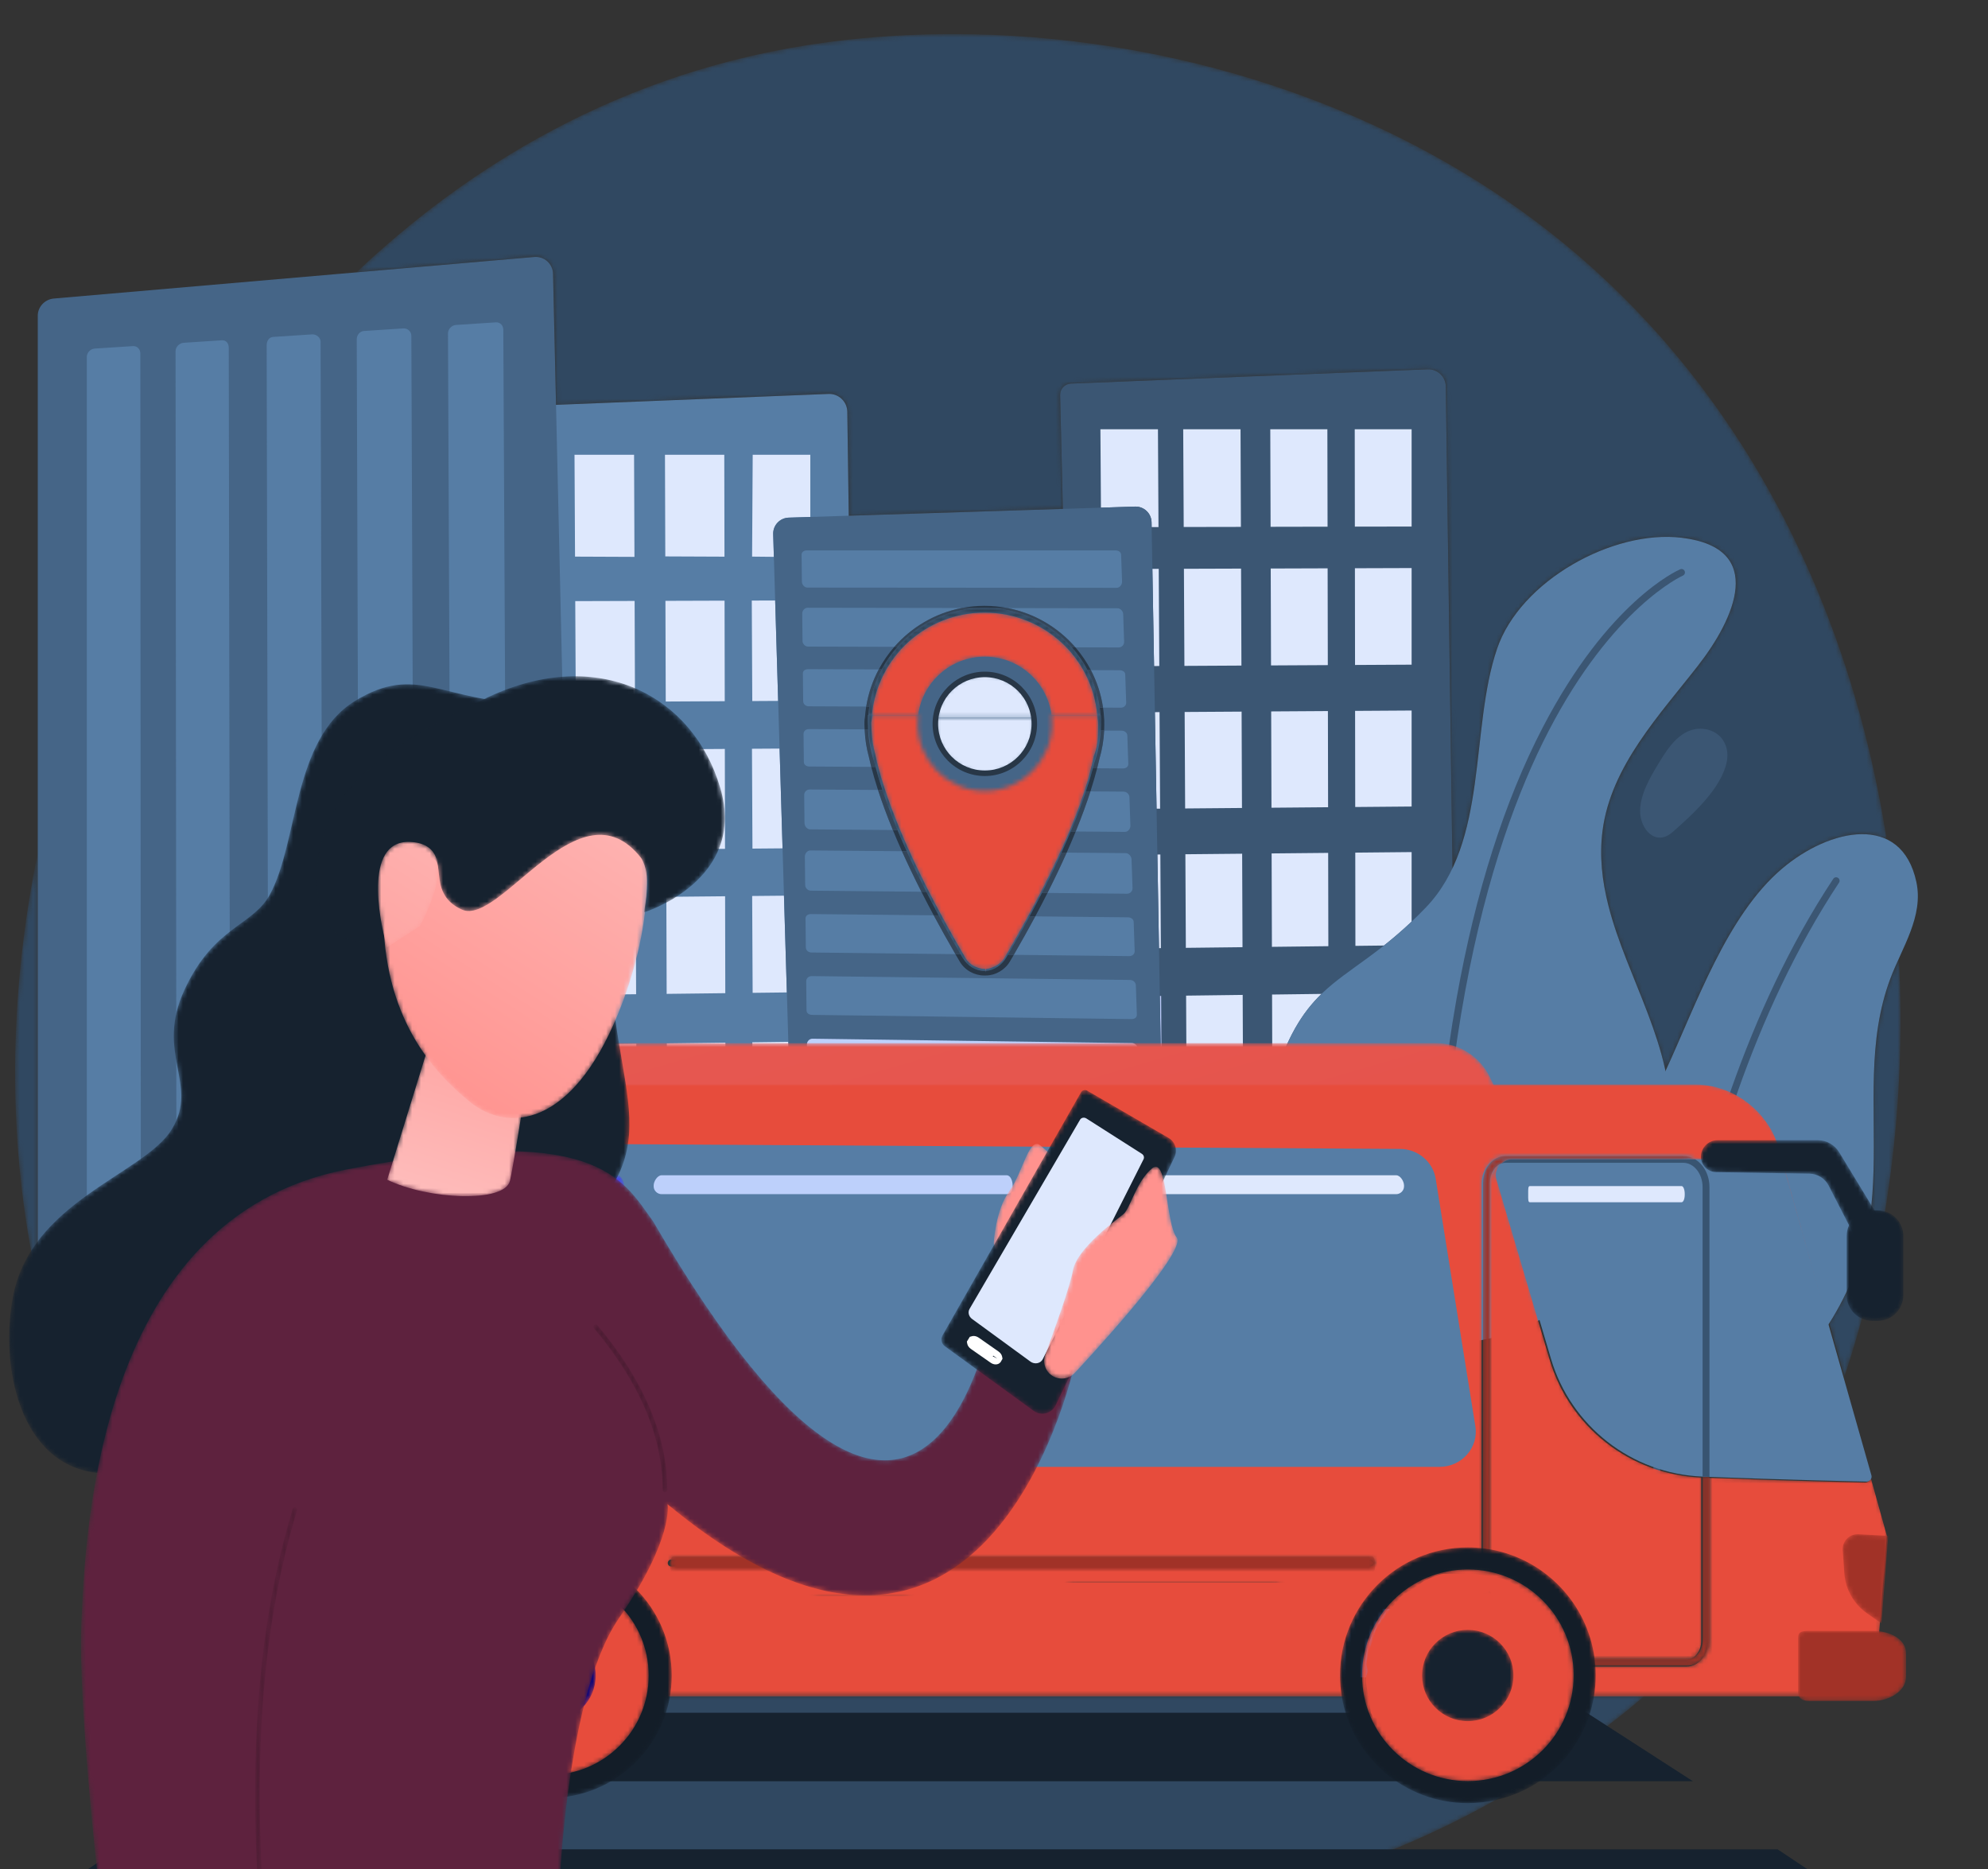 <svg width="451" height="424" viewBox="0 0 451 424" fill="none" xmlns="http://www.w3.org/2000/svg">
<rect x="0" y="0" width="451" height="424" fill="#333333" stroke="none"/>
<g clip-path="url(#clip0_604_34258)">
<mask id="mask0_604_34258" style="mask-type:alpha" maskUnits="userSpaceOnUse" x="3" y="7" width="429" height="430">
<path d="M223.654 436.871C197.716 436.871 177.9 433.25 169.998 431.645C145.178 426.612 100.298 417.506 62.703 384.605H305.305C307.483 397.784 318.946 407.838 332.76 407.838C336.903 407.838 340.833 406.934 344.367 405.313C302.364 430.611 257.727 436.871 223.654 436.871ZM350.451 401.501C355.528 397.319 359.097 391.374 360.214 384.605H373.127C367.525 389.512 362.324 393.239 357.912 396.401C355.438 398.173 352.95 399.872 350.451 401.501ZM44.583 366.012C5.153 318.536 -3.717 253.377 8.568 193.441V290.421C8.568 292.583 10.449 294.174 12.614 294.174H39.829C41.053 316.604 42.849 346.821 44.583 366.012M418.389 312.348L414.99 300.142C417.467 296.268 419.788 291.605 421.837 286.003C426.399 273.521 424.705 257.792 425.121 243.703C425.342 236.253 426.215 228.993 428.842 221.973C429.408 220.457 430.087 218.934 430.785 217.401C432.51 250.602 428.066 283.481 418.389 312.348M377.838 242.932C375.105 230.094 368.07 217.986 364.871 205.372C363.468 199.843 362.802 194.216 363.561 188.389C365.472 173.704 376.598 162.074 385.312 150.858C393.32 140.55 401.005 124.332 381.497 121.976C380.387 121.843 379.246 121.778 378.087 121.778C363.025 121.778 344.515 132.798 339.627 147.153C334.514 162.171 336.538 182.067 329.514 196.941L327.994 87.66C327.98 86.596 327.535 85.583 326.762 84.85C326.026 84.154 325.053 83.77 324.044 83.77C323.991 83.77 323.938 83.77 323.886 83.773L242.949 87.013C241.559 87.068 240.471 88.226 240.504 89.614L241.118 115.431L192.546 116.98L192.218 93.393C192.203 92.286 191.74 91.234 190.936 90.474C190.172 89.75 189.162 89.35 188.114 89.35C188.058 89.35 188.004 89.35 187.95 89.353L126.141 91.827L125.463 62.1C125.438 61.018 124.966 59.995 124.16 59.273C123.438 58.626 122.504 58.273 121.543 58.273C121.43 58.273 121.318 58.279 121.205 58.288L80.875 61.776C104.928 38.989 140.184 15.777 188.046 9.53C197.207 8.333 206.628 7.729 216.166 7.729C264.795 7.729 316.764 23.416 356.186 56.4C397.319 90.815 420.141 139.812 427.996 190.358C426.327 189.57 424.457 189.209 422.479 189.209C416.585 189.209 409.72 192.41 404.267 197.042C391.746 207.676 384.842 227.784 377.838 242.932" fill="white"/>
</mask>
<g mask="url(#mask0_604_34258)">
<path d="M223.654 436.871C197.717 436.871 177.901 433.25 169.998 431.645C145.178 426.612 100.298 417.507 62.703 384.605H305.304C307.484 397.784 318.947 407.838 332.759 407.838C336.903 407.838 340.835 406.934 344.367 405.313C302.365 430.611 257.726 436.871 223.654 436.871ZM350.45 401.501C355.529 397.319 359.098 391.374 360.214 384.605H373.128C367.527 389.512 362.323 393.239 357.911 396.401C355.44 398.173 352.95 399.872 350.45 401.501M44.584 366.012C5.153 318.536 -3.717 253.377 8.568 193.441V290.421C8.568 292.583 10.449 294.174 12.615 294.174H39.829C41.053 316.604 42.849 346.821 44.584 366.012ZM418.388 312.348L414.991 300.142C417.466 296.268 419.787 291.605 421.837 286.003C426.399 273.521 424.705 257.792 425.12 243.703C425.342 236.253 426.215 228.993 428.843 221.973C429.409 220.457 430.088 218.934 430.786 217.401C432.511 250.602 428.065 283.481 418.388 312.348M377.838 242.932C375.105 230.094 368.071 217.986 364.871 205.372C363.469 199.842 362.802 194.215 363.561 188.388C365.47 173.705 376.599 162.073 385.314 150.858C393.322 140.549 401.007 124.331 381.496 121.976C380.386 121.844 379.246 121.776 378.087 121.776C363.027 121.776 344.514 132.798 339.627 147.153C334.514 162.171 336.537 182.067 329.516 196.941L327.994 87.66C327.982 86.595 327.536 85.582 326.761 84.851C326.027 84.154 325.052 83.767 324.044 83.767C323.992 83.767 323.939 83.77 323.887 83.77L242.949 87.012C241.559 87.068 240.471 88.225 240.505 89.613L241.12 115.431L192.546 116.981L192.219 93.392C192.203 92.287 191.74 91.234 190.936 90.475C190.173 89.751 189.162 89.349 188.114 89.349C188.058 89.349 188.004 89.349 187.95 89.352L126.141 91.826L125.463 62.1C125.438 61.019 124.966 59.997 124.16 59.272C123.439 58.628 122.504 58.275 121.543 58.275C121.43 58.275 121.318 58.278 121.205 58.287L80.875 61.777C104.928 38.989 140.184 15.777 188.046 9.53C197.207 8.333 206.628 7.728 216.166 7.728C264.794 7.728 316.764 23.415 356.187 56.402C397.318 90.816 420.14 139.812 427.995 190.356C426.329 189.57 424.456 189.208 422.48 189.208C416.587 189.208 409.719 192.41 404.266 197.043C391.748 207.676 384.844 227.784 377.838 242.932Z" fill="#304861"/>
</g>
<path d="M192.219 93.392C192.204 92.287 191.739 91.235 190.935 90.473C190.131 89.714 189.055 89.309 187.95 89.355L103.869 92.72C102.426 92.779 101.296 93.98 101.33 95.424L105.599 274.923L190.614 273.887C191.706 273.873 192.743 273.428 193.506 272.649C194.266 271.869 194.685 270.82 194.67 269.73L192.219 93.392" fill="#567DA5"/>
<path d="M143.933 126.314L130.453 126.257L130.335 103.148H143.846L143.933 126.314" fill="#DEE8FD"/>
<path d="M164.356 126.267L150.929 126.21L150.856 103.147H164.312L164.356 126.267" fill="#DEE8FD"/>
<path d="M175.562 126.307L170.621 126.255L170.759 103.148H183.83V117.259L178.92 117.416C176.918 117.478 175.347 119.149 175.408 121.146L175.562 126.307" fill="#DEE8FD"/>
<path d="M130.619 159.234L130.502 136.352L143.97 136.311L144.056 159.162L130.619 159.234" fill="#DEE8FD"/>
<path d="M151.031 159.125L150.96 136.288L164.374 136.245L164.417 159.052L151.031 159.125" fill="#DEE8FD"/>
<path d="M170.662 159.019L170.55 136.226L175.856 136.207L176.536 158.985L170.662 159.019" fill="#DEE8FD"/>
<path d="M130.79 192.828L130.675 170.094L144.099 170.007L144.183 192.714L130.79 192.828" fill="#DEE8FD"/>
<path d="M151.137 192.654L151.066 169.963L164.436 169.879L164.478 192.54L151.137 192.654Z" fill="#DEE8FD"/>
<path d="M170.704 192.486L170.592 169.837L176.858 169.798L177.534 192.428L170.704 192.486" fill="#DEE8FD"/>
<path d="M130.958 225.673L130.846 203.62L144.227 203.492L144.311 225.517L130.958 225.673Z" fill="#DEE8FD"/>
<path d="M151.239 225.437L151.17 203.426L164.498 203.297L164.541 225.28L151.239 225.437" fill="#DEE8FD"/>
<path d="M170.746 225.203L170.636 203.235L177.854 203.166L178.51 225.112L170.746 225.203" fill="#DEE8FD"/>
<path d="M144.386 245.796H131.059L131.014 236.935L144.353 236.764L144.386 245.796" fill="#DEE8FD"/>
<path d="M164.58 245.796H151.304L151.276 236.675L164.563 236.504L164.58 245.796" fill="#DEE8FD"/>
<path d="M179.127 245.795H170.725L170.677 236.421L178.844 236.317L179.127 245.795Z" fill="#DEE8FD"/>
<path d="M125.463 62.099C125.438 61.016 124.966 59.994 124.161 59.272C123.353 58.55 122.284 58.194 121.205 58.288L12.213 67.716C10.186 67.892 8.568 69.584 8.568 71.615V290.421C8.568 292.583 10.449 294.173 12.615 294.173H126.747C127.802 294.173 128.813 293.829 129.55 293.076C130.289 292.323 130.691 291.344 130.666 290.29L125.463 62.099Z" fill="#456587"/>
<path d="M30.271 282.278H21.589C20.668 282.278 19.697 281.534 19.697 280.535V80.949C19.697 79.97 20.548 79.131 21.459 79.07L30.162 78.507C30.198 78.504 30.233 78.504 30.267 78.504C31.137 78.504 31.834 79.215 31.835 80.159L31.959 280.497C31.96 281.498 31.198 282.278 30.271 282.278" fill="#567DA5"/>
<path d="M40.013 257.489L39.828 79.656C39.827 78.671 40.718 77.816 41.641 77.755L50.343 77.185C50.379 77.183 50.414 77.183 50.449 77.183C51.319 77.183 51.894 77.906 51.895 78.856L52.175 246.711C46.745 248.429 42.312 252.417 40.013 257.489Z" fill="#567DA5"/>
<path d="M73.191 245.795H60.854L60.499 78.314C60.497 77.323 61.036 76.487 61.972 76.423L70.788 75.846C70.825 75.844 70.863 75.844 70.9 75.844C71.807 75.844 72.724 76.55 72.727 77.504L73.191 245.795" fill="#567DA5"/>
<path d="M93.969 245.796H81.469L80.931 76.991C80.928 75.993 81.621 75.14 82.568 75.079L91.501 74.492C91.538 74.489 91.575 74.489 91.612 74.489C92.52 74.489 93.315 75.209 93.318 76.17L93.969 245.796" fill="#567DA5"/>
<path d="M115.023 245.796H102.357L101.631 75.646C101.626 74.644 102.477 73.773 103.437 73.712L112.487 73.117C112.526 73.115 112.563 73.115 112.6 73.115C113.51 73.115 114.177 73.847 114.182 74.815L115.023 245.796" fill="#567DA5"/>
<path d="M327.994 87.659C327.98 86.596 327.535 85.583 326.762 84.85C325.987 84.119 324.951 83.73 323.886 83.771L242.949 87.012C241.559 87.067 240.471 88.226 240.505 89.614L244.612 262.407L326.453 261.408C327.502 261.396 328.501 260.966 329.232 260.216C329.966 259.466 330.37 258.455 330.354 257.407L327.994 87.659" fill="#3B5673"/>
<path d="M261.263 119.556L261.245 118.467C261.228 117.496 260.822 116.575 260.117 115.906C259.442 115.264 258.545 114.907 257.616 114.907C257.575 114.907 257.54 114.907 257.5 114.907L249.762 115.156L249.641 97.371H262.694L262.817 119.553L261.263 119.556Z" fill="#DEE8FD"/>
<path d="M268.538 119.536L268.424 97.371H281.43L281.513 119.513L268.538 119.536" fill="#DEE8FD"/>
<path d="M288.248 119.493L288.178 97.371H301.13L301.173 119.468L288.248 119.493" fill="#DEE8FD"/>
<path d="M307.365 119.455L307.337 97.371H320.241V119.433L307.365 119.455" fill="#DEE8FD"/>
<path d="M261.814 151.077L261.431 129.036L262.872 129.031L262.998 151.07L261.814 151.077" fill="#DEE8FD"/>
<path d="M268.698 151.041L268.586 129.015L281.549 128.973L281.633 150.971L268.698 151.041" fill="#DEE8FD"/>
<path d="M288.346 150.937L288.277 128.954L301.188 128.913L301.23 150.867L288.346 150.937" fill="#DEE8FD"/>
<path d="M307.406 150.834L307.377 128.892L320.241 128.851V150.765L307.406 150.834" fill="#DEE8FD"/>
<path d="M262.379 183.435L261.996 161.539L263.056 161.53L263.18 183.428L262.379 183.435" fill="#DEE8FD"/>
<path d="M268.862 183.381L268.751 161.496L281.673 161.414L281.755 183.271L268.862 183.381" fill="#DEE8FD"/>
<path d="M288.448 183.214L288.38 161.37L301.252 161.288L301.293 183.102L288.448 183.214Z" fill="#DEE8FD"/>
<path d="M307.447 183.051L307.418 161.247L320.241 161.166V182.941L307.447 183.051Z" fill="#DEE8FD"/>
<path d="M262.929 215.069L262.561 193.829L263.24 193.823L263.358 215.063L262.929 215.069Z" fill="#DEE8FD"/>
<path d="M269.022 214.997L268.916 193.768L281.797 193.645L281.877 214.848L269.022 214.997Z" fill="#DEE8FD"/>
<path d="M288.548 214.77L288.481 193.581L301.31 193.458L301.351 214.62L288.548 214.77Z" fill="#DEE8FD"/>
<path d="M307.488 214.547L307.459 193.399L320.241 193.275V209.049C318.02 211.15 315.935 212.915 313.97 214.471L307.488 214.547" fill="#DEE8FD"/>
<path d="M263.53 245.797H263.465L263.117 225.914L263.418 225.91L263.53 245.797" fill="#BECBFA"/>
<path d="M281.996 245.796H269.179L269.08 225.836L281.918 225.672L281.996 245.796" fill="#DEE8FD"/>
<path d="M288.718 245.795H288.645L288.582 225.589L299.803 225.444C295.461 229.648 291.905 235.198 288.718 245.795Z" fill="#DEE8FD"/>
<path d="M261.245 118.467C261.228 117.497 260.823 116.574 260.118 115.905C259.414 115.235 258.471 114.877 257.5 114.908L178.92 117.415C176.918 117.48 175.346 119.149 175.406 121.145L179.284 251.114C179.342 253.087 180.972 254.649 182.947 254.63L259.95 253.884C260.917 253.872 261.84 253.479 262.515 252.786C263.19 252.094 263.559 251.16 263.543 250.194L261.245 118.467" fill="#456587"/>
<path d="M253.345 133.336L183.167 133.282C182.483 133.282 181.924 132.585 181.917 131.94L181.849 125.842C181.842 125.197 182.387 124.847 183.068 124.847H253.046C253.739 124.847 254.318 125.209 254.341 125.859L254.553 131.93C254.576 132.583 254.04 133.336 253.345 133.336" fill="#567DA5"/>
<path d="M253.804 146.858C253.804 146.858 253.804 146.858 253.801 146.858L243.964 146.833C240.066 142.326 234.7 139.122 228.624 137.93L253.502 137.97C254.196 137.973 254.784 138.632 254.807 139.288L255.02 145.579C255.043 146.239 254.501 146.858 253.804 146.858M202.891 146.717L183.317 146.665C182.632 146.66 182.071 146.044 182.062 145.391L181.996 139.156C181.987 138.505 182.534 137.855 183.218 137.855C183.22 137.855 183.22 137.855 183.22 137.855L218.166 137.911C212.14 139.079 206.803 142.249 202.891 146.717Z" fill="#567DA5"/>
<path d="M254.269 160.523C254.265 160.523 254.265 160.523 254.261 160.523L250.234 160.503C249.793 157.475 248.845 154.615 247.484 152.005L253.977 152.027C254.673 152.032 255.252 152.352 255.274 153.016L255.49 159.362C255.515 160.025 254.966 160.523 254.269 160.523M196.51 160.265L183.469 160.209C182.781 160.204 182.218 159.707 182.211 159.048L182.143 152.758C182.135 152.106 182.685 151.787 183.367 151.787C183.371 151.787 183.371 151.787 183.376 151.787L199.352 151.842C197.973 154.425 196.997 157.261 196.51 160.265" fill="#567DA5"/>
<path d="M254.74 174.304C254.736 174.304 254.73 174.304 254.728 174.304L248.901 174.268C249.101 173.492 249.275 172.759 249.431 172.071C250.036 170.006 250.393 167.872 250.492 165.715L254.44 165.734C255.139 165.738 255.724 166.196 255.747 166.863L255.967 173.267C255.99 173.932 255.438 174.304 254.74 174.304M197.653 173.951L183.622 173.867C182.933 173.861 182.367 173.488 182.361 172.822L182.29 166.479C182.285 165.82 182.834 165.373 183.521 165.373C183.523 165.373 183.525 165.373 183.527 165.373L196.149 165.438C196.157 165.585 196.17 165.741 196.183 165.904C196.277 167.82 196.573 169.673 197.088 171.582C197.25 172.321 197.435 173.11 197.653 173.951" fill="#567DA5"/>
<path d="M255.22 188.688C255.218 188.688 255.214 188.688 255.212 188.688L244.038 188.602C245.43 185.192 246.517 182.172 247.374 179.511L254.904 179.564C255.61 179.568 256.203 180.158 256.225 180.833L256.445 187.295C256.467 187.969 255.924 188.688 255.22 188.688M202.547 188.271L183.783 188.124C183.089 188.116 182.518 187.391 182.51 186.72L182.441 180.319C182.433 179.654 182.984 179.078 183.674 179.078C183.676 179.078 183.678 179.08 183.682 179.08L199.18 179.183C200.044 181.844 201.145 184.863 202.547 188.271" fill="#567DA5"/>
<path d="M255.699 202.72C255.695 202.72 255.691 202.72 255.685 202.72L237.636 202.546C239.294 199.265 240.736 196.221 241.992 193.397L255.376 193.513C256.084 193.519 256.681 194.248 256.705 194.927L256.928 201.446C256.952 202.125 256.403 202.72 255.699 202.72ZM209.022 202.269L183.938 202.027C183.24 202.021 182.669 201.416 182.661 200.741L182.593 194.282C182.585 193.614 183.136 192.905 183.828 192.905C183.83 192.905 183.834 192.905 183.836 192.905L204.618 193.081C205.89 195.915 207.348 198.973 209.022 202.269" fill="#567DA5"/>
<path d="M256.181 216.877C256.175 216.877 256.169 216.877 256.163 216.877L229.993 216.58C231.766 213.523 233.387 210.617 234.867 207.859L255.865 208.076C256.576 208.084 257.167 208.465 257.189 209.151L257.414 215.727C257.438 216.409 256.886 216.877 256.181 216.877M216.745 216.427L184.095 216.054C183.394 216.048 182.819 215.569 182.813 214.887L182.743 208.372C182.737 207.701 183.287 207.333 183.976 207.333C183.982 207.333 183.99 207.333 183.996 207.333L211.817 207.62C213.313 210.404 214.952 213.339 216.745 216.427Z" fill="#567DA5"/>
<path d="M256.674 231.157C256.664 231.157 256.656 231.157 256.644 231.157L184.254 230.205C183.55 230.197 182.977 229.847 182.969 229.158L182.897 222.586C182.89 221.907 183.446 221.406 184.14 221.406C184.144 221.406 184.15 221.406 184.156 221.406L256.344 222.278C257.06 222.286 257.658 222.806 257.682 223.499L257.907 230.136C257.931 230.821 257.378 231.157 256.674 231.157" fill="#567DA5"/>
<path d="M257.893 245.797H238.982L184.419 244.978C183.712 244.966 183.13 244.254 183.124 243.56L183.052 236.927C183.044 236.241 183.602 235.608 184.299 235.608C184.305 235.608 184.309 235.608 184.313 235.608L256.828 236.609C257.545 236.619 258.149 237.279 258.173 237.979L258.401 244.676C258.417 245.101 258.216 245.529 257.893 245.797" fill="#BDD1FC"/>
<path d="M364.871 205.372C363.47 199.841 362.802 194.215 363.562 188.389C365.472 173.703 376.598 162.073 385.312 150.857C393.321 140.548 401.006 124.333 381.498 121.976C365.957 120.097 344.892 131.693 339.628 147.153C333.399 165.451 337.762 190.992 323.449 205.866C303.426 226.676 293.574 218.993 285.421 259.281C281.937 276.497 289.564 287.92 299.442 295.359C315.035 307.099 336.294 307.917 352.736 297.401C367.266 288.109 377.907 272.687 378.892 255.245C379.889 237.629 369.072 221.935 364.871 205.372" fill="#567DA5"/>
<path d="M325.929 332.561C325.513 332.561 325.172 332.236 325.152 331.819C323.313 291.949 325.091 256.5 330.444 226.46C334.731 202.393 341.304 181.716 349.989 165.004C364.837 136.421 380.503 129.418 381.161 129.136C381.555 128.964 382.013 129.144 382.182 129.54C382.354 129.934 382.174 130.391 381.78 130.563C381.622 130.629 365.864 137.72 351.271 165.91C337.777 191.98 322.561 241.915 326.706 331.748C326.725 332.177 326.395 332.54 325.965 332.56L325.929 332.561" fill="#3B5673"/>
<path d="M388.707 165.975C388.007 165.627 387.207 165.4 386.322 165.324C381.427 164.91 378.441 169.552 376.24 173.209C374.351 176.338 372.102 180.148 372.077 183.946C372.046 188.055 375.594 192.128 379.456 188.729C383.844 184.869 390.463 178.916 391.719 172.877C392.343 169.875 391.129 167.187 388.707 165.975" fill="#3B5673"/>
<path d="M421.835 286.004C426.399 273.522 424.703 257.793 425.119 243.703C425.34 236.253 426.216 228.994 428.841 221.973C431.453 214.995 436.423 207.88 434.749 200.062C431.375 184.315 415.054 187.879 404.265 197.043C391.743 207.676 384.84 227.791 377.835 242.939C373.613 252.071 368.186 261.217 365.002 270.749C359.734 286.54 361.125 298.523 367.345 307.679C373.312 316.464 384.334 320.26 394.461 317.036C403.607 314.123 414.473 306.138 421.835 286.004" fill="#567DA5"/>
<path d="M375.562 338.956H375.535C375.104 338.956 374.766 338.66 374.781 338.231C374.79 338.029 375.505 317.752 380.908 290.615C385.898 265.557 396.019 229.397 415.903 199.333C416.139 198.974 416.624 198.885 416.982 199.124C417.341 199.36 417.44 199.846 417.204 200.205C397.458 230.057 387.399 266.033 382.436 290.955C377.057 317.969 376.345 338.079 376.339 338.28C376.324 338.7 375.977 338.956 375.562 338.956Z" fill="#3B5673"/>
<mask id="mask1_604_34258" style="mask-type:alpha" maskUnits="userSpaceOnUse" x="197" y="138" width="52" height="25">
<path d="M248.92 162.173H238.543C237.556 154.712 231.162 148.952 223.42 148.952C215.679 148.952 209.284 154.712 208.298 162.173H197.806C199.03 149.026 210.08 138.952 223.352 138.952C236.685 138.952 247.768 149.085 248.92 162.173Z" fill="white"/>
</mask>
<g mask="url(#mask1_604_34258)">
<path d="M248.92 162.173H238.545C237.555 154.711 231.163 148.951 223.42 148.951C215.679 148.951 209.284 154.711 208.297 162.173H197.806C199.031 149.026 210.081 138.951 223.352 138.951C236.686 138.951 247.768 149.085 248.92 162.173Z" fill="#E74C3C"/>
</g>
<mask id="mask2_604_34258" style="mask-type:alpha" maskUnits="userSpaceOnUse" x="197" y="162" width="53" height="59">
<path d="M223.606 220.229L223.507 219.795C221.748 219.795 219.935 218.86 219.053 217.36C205.363 194.072 200.364 179.423 198.582 171.24L198.573 171.19C198.083 169.38 197.802 167.591 197.715 165.774L197.712 165.698C197.643 164.847 197.631 163.729 197.637 163.729H197.687L197.735 163.108C197.754 162.794 197.777 162.483 197.806 162.173H208.298C208.211 162.832 208.166 163.504 208.166 164.187C208.166 172.599 214.996 179.42 223.42 179.42C231.845 179.42 238.675 172.599 238.675 164.187C238.675 163.504 238.63 162.832 238.543 162.173H248.92C248.945 162.447 248.964 162.722 248.979 162.998L249.016 163.043C249.029 163.151 249.12 163.563 249.12 164.328V164.335L249.119 164.444C249.119 166.898 249.12 169.327 248.082 171.664V171.712C246.525 179.889 241.308 194.444 227.847 217.347C226.959 218.859 224.722 219.798 223.684 219.798V220.224C223.659 220.226 223.633 220.227 223.606 220.229" fill="white"/>
</mask>
<g mask="url(#mask2_604_34258)">
<path d="M223.606 220.228L223.508 219.794C221.748 219.794 219.937 218.86 219.055 217.358C205.363 194.071 200.366 179.423 198.582 171.239L198.574 171.188C198.084 169.38 197.802 167.59 197.715 165.773L197.713 165.696C197.645 164.847 197.632 163.729 197.638 163.729H197.687L199 157C199.019 156.689 204.47 147.809 204.5 147.5L212 141.5L221 138.5C220.913 139.159 223.422 138.318 223.422 139C232.5 139 236 142.5 237 143C242 146.5 243.5 148 246 152.5C247.5 155 248.17 158.659 248.083 158L248.776 160.547C248.802 160.822 248.803 160.857 249.018 163.043C249.029 163.151 249.122 163.564 249.122 164.326V164.334L249.12 164.443C249.12 166.897 249.122 169.327 248.083 171.663V171.711C246.526 179.889 241.309 194.444 227.848 217.347C226.959 218.858 224.724 219.798 223.684 219.798V220.224C223.659 220.226 223.634 220.226 223.606 220.228Z" fill="#E74C3C"/>
</g>
<path d="M223.684 221.272H223.332C221.034 221.272 218.886 220.079 217.731 218.113C217.397 217.545 217.07 216.982 216.747 216.426L217.906 216.44C218.068 216.715 218.229 216.992 218.393 217.268C219.42 219.019 221.3 220.235 223.332 220.235C223.334 220.235 223.334 220.235 223.336 220.235C223.427 220.235 223.518 220.233 223.607 220.228L223.684 220.562V220.224C225.58 220.085 227.307 218.851 228.275 217.203C228.403 216.987 228.525 216.776 228.653 216.563L229.994 216.578C229.705 217.076 229.412 217.579 229.112 218.088C227.95 220.067 225.761 221.261 223.684 221.261V221.272M234.869 207.858L233.569 207.844C234.562 206.012 235.496 204.242 236.374 202.533L237.635 202.546C236.774 204.253 235.853 206.021 234.869 207.858M212.947 207.631L211.819 207.619C210.826 205.772 209.894 203.988 209.021 202.269L210.133 202.281C211.01 203.999 211.949 205.785 212.947 207.631M241.992 193.399L240.804 193.39C241.567 191.715 242.263 190.114 242.901 188.591L244.04 188.6C243.42 190.121 242.738 191.721 241.992 193.399ZM205.694 193.09L204.619 193.081C203.864 191.399 203.175 189.797 202.548 188.271L203.603 188.28C204.239 189.808 204.932 191.41 205.694 193.09ZM247.375 179.512L246.345 179.505C246.986 177.582 247.511 175.837 247.936 174.262L248.9 174.269C248.5 175.828 247.997 177.573 247.375 179.512ZM200.189 179.192L199.18 179.183C198.555 177.251 198.052 175.51 197.652 173.951L198.618 173.958C199.034 175.531 199.552 177.269 200.189 179.192ZM250.491 165.713L249.716 165.711C249.743 165.235 249.754 164.753 249.754 164.27C249.754 164.104 249.752 163.938 249.75 163.775C249.782 162.685 249.707 162.173 249.707 162.173H249.672C249.629 161.61 249.566 161.053 249.488 160.5L250.236 160.502C250.35 161.287 250.432 162.084 250.477 162.89C250.498 163.078 250.536 163.553 250.52 164.345V164.442C250.52 164.867 250.511 165.291 250.491 165.713ZM196.943 165.441L196.15 165.439C196.043 163.811 196.145 163.117 196.161 163.035L196.229 162.617C196.289 161.823 196.382 161.038 196.509 160.264L197.218 160.266C197.125 160.895 197.05 161.53 197 162.173H196.918C196.918 162.173 196.807 162.958 196.918 164.651C196.925 164.914 196.932 165.18 196.943 165.441ZM247.486 152.004L246.731 152.001C245.747 150.133 244.545 148.399 243.158 146.828L243.965 146.831C245.327 148.406 246.513 150.142 247.486 152.004M200.025 151.842L199.352 151.84C200.337 149.995 201.528 148.277 202.891 146.717L203.61 146.719C202.223 148.274 201.016 149.993 200.025 151.842ZM228.625 137.928L224.732 137.924C224.27 137.899 223.804 137.887 223.336 137.887C222.898 137.887 222.461 137.899 222.029 137.919L218.165 137.912C219.84 137.588 221.57 137.418 223.336 137.418C225.143 137.418 226.914 137.595 228.625 137.928" fill="#283747"/>
<path d="M243.965 146.833L243.159 146.828C238.604 141.671 232.064 138.305 224.732 137.924L228.625 137.931C234.699 139.121 240.065 142.326 243.965 146.833ZM203.609 146.722L202.892 146.717C206.803 142.249 212.139 139.08 218.166 137.913L222.027 137.92C214.711 138.276 208.178 141.603 203.609 146.722" fill="#34465A"/>
<path d="M250.237 160.502L249.487 160.5C249.053 157.47 248.102 154.606 246.731 152.002L247.484 152.004C248.847 154.613 249.793 157.473 250.237 160.502ZM197.219 160.267L196.509 160.265C196.996 157.259 197.975 154.425 199.353 151.84L200.026 151.842C198.643 154.425 197.678 157.263 197.219 160.267Z" fill="#34465A"/>
<path d="M248.901 174.269L247.936 174.263C248.046 173.856 248.151 173.46 248.247 173.078C249.071 170.753 249.577 168.282 249.716 165.712L250.491 165.716C250.392 167.873 250.035 170.009 249.43 172.073C249.275 172.761 249.1 173.493 248.901 174.269M198.617 173.959L197.652 173.953C197.436 173.111 197.249 172.323 197.087 171.582C196.573 169.675 196.276 167.822 196.182 165.905C196.169 165.741 196.159 165.586 196.148 165.439L196.942 165.441C197.052 167.967 197.518 170.399 198.289 172.692C198.392 173.101 198.501 173.523 198.617 173.959Z" fill="#34465A"/>
<path d="M244.037 188.602L242.9 188.592C244.32 185.207 245.447 182.185 246.344 179.505L247.374 179.513C246.518 182.173 245.429 185.193 244.037 188.602ZM203.602 188.28L202.547 188.274C201.144 184.865 200.043 181.845 199.18 179.185L200.186 179.193C201.073 181.867 202.193 184.891 203.602 188.28Z" fill="#34465A"/>
<path d="M237.635 202.546L236.372 202.534C238.05 199.262 239.518 196.219 240.804 193.39L241.991 193.4C240.734 196.223 239.292 199.266 237.635 202.546M210.131 202.282L209.02 202.27C207.348 198.973 205.888 195.914 204.618 193.082L205.693 193.091C206.977 195.93 208.451 198.992 210.131 202.282Z" fill="#34465A"/>
<path d="M229.992 216.579L228.649 216.564C230.433 213.513 232.071 210.605 233.567 207.845L234.866 207.86C233.387 210.618 231.766 213.524 229.992 216.579ZM217.906 216.441L216.745 216.428C214.952 213.339 213.314 210.405 211.818 207.621L212.945 207.634C214.454 210.424 216.102 213.354 217.906 216.441" fill="#34465A"/>
<mask id="mask3_604_34258" style="mask-type:alpha" maskUnits="userSpaceOnUse" x="196" y="137" width="54" height="37">
<path d="M248.246 173.077C249.415 168.465 249.704 165.444 249.749 163.776C249.752 163.94 249.754 164.106 249.754 164.272C249.754 164.754 249.741 165.234 249.715 165.712C249.577 168.282 249.071 170.753 248.246 173.077ZM198.289 172.691C197.518 170.398 197.052 167.967 196.942 165.442C196.931 165.18 196.923 164.915 196.918 164.652C197.033 166.361 197.375 169.001 198.289 172.691ZM249.671 162.173H248.92C247.768 149.085 236.685 138.952 223.352 138.952C210.08 138.952 199.029 149.026 197.806 162.173H196.999C197.049 161.531 197.123 160.896 197.218 160.268C197.676 157.264 198.641 154.425 200.024 151.844C201.016 149.993 202.222 148.274 203.609 146.721C208.177 141.604 214.712 138.276 222.027 137.919C222.461 137.899 222.897 137.888 223.334 137.888C223.803 137.888 224.269 137.901 224.731 137.924C232.064 138.305 238.604 141.672 243.158 146.83C244.544 148.4 245.746 150.134 246.73 152.002C248.102 154.608 249.052 157.471 249.487 160.5C249.566 161.054 249.628 161.61 249.671 162.173" fill="white"/>
</mask>
<g mask="url(#mask3_604_34258)">
<path d="M248.247 173.075C249.416 168.464 249.705 165.442 249.75 163.774C249.752 163.939 249.755 164.105 249.755 164.27C249.755 164.753 249.741 165.234 249.716 165.712C249.578 168.281 249.071 170.752 248.247 173.075ZM198.289 172.69C197.519 170.398 197.051 167.966 196.942 165.442C196.931 165.179 196.924 164.914 196.92 164.651C197.033 166.361 197.376 169.002 198.289 172.69ZM249.673 162.171H248.921C247.768 149.084 236.686 138.951 223.352 138.951C210.081 138.951 199.031 149.025 197.807 162.171H196.999C197.049 161.53 197.124 160.895 197.219 160.267C197.676 157.263 198.643 154.425 200.025 151.843C201.017 149.993 202.222 148.272 203.609 146.72C208.177 141.603 214.712 138.275 222.028 137.919C222.462 137.899 222.898 137.888 223.336 137.888C223.804 137.888 224.269 137.899 224.732 137.924C232.064 138.305 238.604 141.671 243.158 146.828C244.545 148.399 245.746 150.134 246.731 152.002C248.102 154.606 249.053 157.47 249.487 160.5C249.566 161.054 249.627 161.609 249.673 162.171" fill="#2C3E50"/>
</g>
<mask id="mask4_604_34258" style="mask-type:alpha" maskUnits="userSpaceOnUse" x="196" y="162" width="54" height="59">
<path d="M223.334 220.237C223.333 220.237 223.333 220.237 223.331 220.237C221.299 220.235 219.42 219.018 218.392 217.27C218.229 216.992 218.066 216.715 217.906 216.44C216.103 213.352 214.456 210.423 212.947 207.632C211.949 205.786 211.01 204 210.131 202.281C208.45 198.992 206.978 195.93 205.693 193.09C204.933 191.41 204.239 189.809 203.602 188.28C202.193 184.89 201.074 181.866 200.187 179.192C199.551 177.271 199.034 175.53 198.617 173.959C198.5 173.521 198.391 173.101 198.289 172.691C197.375 169.001 197.033 166.361 196.918 164.651C196.805 162.959 196.917 162.173 196.917 162.173H196.999H197.806C197.777 162.483 197.754 162.794 197.735 163.108L197.687 163.729H197.637C197.631 163.729 197.643 164.847 197.712 165.698L197.715 165.774C197.802 167.591 198.083 169.379 198.573 171.19L198.582 171.24C200.364 179.423 205.363 194.072 219.053 217.36C219.935 218.86 221.748 219.795 223.507 219.795L223.606 220.229C223.516 220.233 223.426 220.237 223.334 220.237ZM223.684 220.224V219.798C224.722 219.798 226.959 218.858 227.847 217.347C241.308 194.444 246.525 179.889 248.082 171.712V171.664C249.12 169.327 249.119 166.898 249.119 164.444L249.12 164.335V164.328C249.12 163.563 249.029 163.151 249.016 163.042L248.979 162.997C248.964 162.722 248.945 162.447 248.92 162.173H249.671H249.705C249.705 162.173 249.78 162.686 249.749 163.776C249.704 165.444 249.415 168.465 248.246 173.077C248.15 173.459 248.046 173.856 247.936 174.262C247.511 175.839 246.986 177.584 246.343 179.505C245.446 182.185 244.319 185.206 242.9 188.592C242.262 190.116 241.566 191.715 240.803 193.39C239.518 196.219 238.05 199.262 236.372 202.534C235.495 204.242 234.562 206.012 233.568 207.845C232.072 210.604 230.434 213.512 228.651 216.563C228.525 216.777 228.403 216.987 228.275 217.203C227.307 218.851 225.579 220.086 223.684 220.224" fill="white"/>
</mask>
<g mask="url(#mask4_604_34258)">
<path d="M223.334 220.236C223.334 220.236 223.334 220.236 223.332 220.236C221.301 220.234 219.419 219.018 218.393 217.269C218.23 216.991 218.066 216.714 217.907 216.439C216.102 213.351 214.457 210.422 212.947 207.632C211.95 205.785 211.01 204 210.132 202.28C208.45 198.991 206.979 195.93 205.693 193.09C204.934 191.408 204.241 189.807 203.602 188.28C202.194 184.889 201.074 181.865 200.188 179.192C199.551 177.271 199.034 175.53 198.618 173.958C198.502 173.52 198.391 173.101 198.289 172.69C197.375 169 197.034 166.361 196.919 164.65C196.805 162.958 196.917 162.172 196.917 162.172H197H197.808C197.778 162.481 197.755 162.795 197.736 163.106L197.687 163.729H197.638C197.632 163.729 197.645 164.847 197.713 165.696L197.715 165.772C197.802 167.59 198.084 169.379 198.574 171.188L198.582 171.239C200.366 179.423 205.362 194.071 219.055 217.358C219.937 218.86 221.748 219.794 223.508 219.794L223.606 220.228C223.517 220.232 223.428 220.236 223.334 220.236M223.684 220.224V219.798C224.724 219.798 226.959 218.857 227.848 217.347C241.309 194.443 246.526 179.889 248.083 171.711V171.663C249.122 169.326 249.12 166.897 249.12 164.442L249.122 164.334V164.326C249.122 163.563 249.028 163.15 249.018 163.042L248.98 162.996C248.965 162.72 248.946 162.447 248.92 162.172H249.673H249.707C249.707 162.172 249.781 162.684 249.75 163.775C249.705 165.442 249.417 168.464 248.248 173.075C248.15 173.459 248.047 173.855 247.936 174.261C247.512 175.837 246.986 177.584 246.343 179.503C245.446 182.185 244.32 185.205 242.901 188.592C242.263 190.114 241.567 191.716 240.804 193.389C239.519 196.218 238.051 199.26 236.373 202.532C235.495 204.241 234.562 206.012 233.57 207.844C232.072 210.604 230.435 213.512 228.651 216.562C228.526 216.775 228.403 216.987 228.276 217.201C227.307 218.849 225.58 220.086 223.684 220.224" fill="#2C3E50"/>
</g>
<mask id="mask5_604_34258" style="mask-type:alpha" maskUnits="userSpaceOnUse" x="212" y="152" width="23" height="11">
<path d="M234.55 162.704H212.291C213.016 157.213 217.723 152.974 223.42 152.974C229.118 152.974 233.823 157.213 234.55 162.704Z" fill="white"/>
</mask>
<g mask="url(#mask5_604_34258)">
<path d="M234.55 162.704H223.357H212.291C213.016 157.213 217.722 152.975 223.42 152.975C229.118 152.975 233.822 157.213 234.55 162.704Z" fill="#DEE8FD"/>
</g>
<mask id="mask6_604_34258" style="mask-type:alpha" maskUnits="userSpaceOnUse" x="212" y="162" width="23" height="14">
<path d="M223.42 175.397C217.22 175.397 212.194 170.377 212.194 164.186C212.194 163.684 212.227 163.189 212.291 162.704H223.357H234.55C234.614 163.189 234.647 163.684 234.647 164.186C234.647 170.377 229.621 175.397 223.42 175.397Z" fill="white"/>
</mask>
<g mask="url(#mask6_604_34258)">
<path d="M223.421 175.396C217.222 175.396 212.194 170.377 212.194 164.186C212.194 163.684 212.227 163.188 212.291 162.703C212.291 162.703 213.689 158.803 215.5 157C217.916 154.594 220.09 153.5 223.5 153.5C226.91 153.5 229 154 231.5 157C234 160 234.55 162.703 234.55 162.703C234.614 163.188 234.648 163.684 234.648 164.186C234.648 170.377 229.621 175.396 223.421 175.396Z" fill="#DEE8FD"/>
</g>
<path d="M223.42 153.6C217.577 153.6 212.822 158.35 212.822 164.186C212.822 170.022 217.577 174.771 223.42 174.771C229.266 174.771 234.021 170.022 234.021 164.186C234.021 158.35 229.266 153.6 223.42 153.6ZM223.42 176.023C216.885 176.023 211.566 170.713 211.566 164.186C211.566 157.659 216.885 152.348 223.42 152.348C229.956 152.348 235.275 157.659 235.275 164.186C235.275 170.713 229.956 176.023 223.42 176.023Z" fill="#283747"/>
<path d="M429.977 437.265H0.325L26.613 419.48H403.281L429.977 437.265" fill="#16222F"/>
<path d="M384.067 404.038H46.381L70.333 388.494H359.969L384.067 404.038Z" fill="#16222F"/>
<path d="M350.188 380.473H83.107L103.871 364.93H330.389L350.188 380.473Z" fill="#7D97F4"/>
<mask id="mask7_604_34258" style="mask-type:alpha" maskUnits="userSpaceOnUse" x="88" y="236" width="255" height="19">
<path d="M96.403 241.446C98.955 238.46 102.688 236.623 106.619 236.623H325.907C331.074 236.623 335.784 239.702 338.017 244.355L342.843 254.468L88.057 251.241L96.403 241.446Z" fill="white"/>
</mask>
<g mask="url(#mask7_604_34258)">
<path d="M96.403 241.445C98.955 238.461 102.688 236.622 106.619 236.622H325.907C331.076 236.622 335.783 239.702 338.017 244.356L342.843 254.469L88.057 251.24L96.403 241.445" fill="url(#paint0_linear_604_34258)"/>
</g>
<mask id="mask8_604_34258" style="mask-type:alpha" maskUnits="userSpaceOnUse" x="38" y="245" width="391" height="140">
<path d="M416.713 384.604H360.214C360.46 383.123 360.587 381.6 360.587 380.049C360.587 379.303 360.557 378.564 360.5 377.832H382.874C385.595 377.832 387.81 375.223 387.81 372.014V335C404.973 335.68 423.463 336.074 423.463 336.074C424.219 336.048 424.752 335.346 424.55 334.64L404.168 262.976H384.574C383.759 262.476 382.834 262.196 381.854 262.196H341.569C338.748 262.196 336.453 264.904 336.449 268.232L336.397 352.495C335.206 352.34 333.992 352.259 332.76 352.259C317.391 352.259 304.933 364.701 304.933 380.049C304.933 381.6 305.06 383.123 305.305 384.604H62.703H47.422C46.58 384.604 45.592 377.173 44.583 366.012C42.849 346.821 41.053 316.604 39.829 294.174C38.907 277.266 38.31 264.78 38.31 264.78C38.391 262.205 38.992 259.74 40.013 257.49C42.312 252.417 46.745 248.429 52.175 246.711C54.057 246.116 56.057 245.795 58.131 245.795H60.854H73.191H81.469H93.969H102.358H115.024H129.652H131.06H144.388H151.304H164.579H170.724H179.125H238.983H257.894H263.466H263.531H269.18H281.995H288.645H288.717H376.48H384.796C387.548 245.795 390.194 246.389 392.608 247.454C393.089 247.668 393.561 247.899 394.024 248.147C398.784 250.715 402.459 255.175 403.936 260.469L414.99 300.142L418.389 312.348L428.361 348.14L426.119 376.279C425.741 381.044 421.643 384.604 416.713 384.604M243.956 359.255C241.873 359.255 240.178 360.946 240.178 363.026V375.952C240.178 378.032 241.873 379.725 243.956 379.725H288.622C290.705 379.725 292.4 378.032 292.4 375.952V363.026C292.4 360.946 290.705 359.255 288.622 359.255H243.956ZM186.109 362.565C184.288 362.565 182.807 363.797 182.807 365.313V373.667C182.807 375.442 184.56 376.886 186.714 376.886H203.775C206.431 376.886 208.591 375.124 208.591 372.957V365.549C208.591 363.904 206.974 362.565 204.985 362.565H186.109ZM152.579 353.558C152.149 353.558 151.8 353.905 151.8 354.336C151.8 354.766 152.149 355.113 152.579 355.113H311.171C311.601 355.113 311.949 354.766 311.949 354.336C311.949 353.905 311.601 353.558 311.171 353.558H152.579M288.622 378.168H243.956C242.731 378.168 241.735 377.175 241.735 375.952V363.026C241.735 361.805 242.731 360.81 243.956 360.81H288.622C289.847 360.81 290.843 361.805 290.843 363.026V375.952C290.843 377.175 289.847 378.168 288.622 378.168ZM382.874 376.277H360.332C358.721 364.423 349.625 354.942 337.954 352.743L338.008 268.234C338.008 266.129 339.167 264.358 340.721 263.879C339.827 264.713 339.396 266.015 339.779 267.314L351.845 308.175C356.374 323.515 370.178 334.278 386.18 334.933C386.205 334.935 386.228 334.935 386.252 334.936V372.014C386.252 374.364 384.737 376.277 382.874 376.277M203.775 375.332H186.714C185.44 375.332 184.364 374.569 184.364 373.667V365.313C184.364 364.667 185.163 364.119 186.109 364.119H204.985C206.095 364.119 207.034 364.775 207.034 365.549V372.957C207.034 374.267 205.572 375.332 203.775 375.332" fill="white"/>
</mask>
<g mask="url(#mask8_604_34258)">
<path d="M416.403 384.809H372.816H359.903C360.147 383.327 360.276 381.805 360.276 380.253C360.276 379.508 360.245 378.768 360.19 378.036H382.565C385.285 378.036 387.499 375.428 387.499 372.219V335.204C404.664 335.885 423.153 336.279 423.153 336.279C423.908 336.252 424.44 335.55 424.238 334.845L403.857 263.18H384.264C383.448 262.681 382.522 262.4 381.544 262.4H341.258C338.437 262.4 336.141 265.109 336.138 268.437L336.086 352.699C334.897 352.544 333.683 352.464 332.448 352.464C317.08 352.464 304.623 364.905 304.623 380.253C304.623 381.805 304.748 383.327 304.996 384.809H62.392H47.112C46.27 384.809 45.282 377.378 44.273 366.217C42.539 347.026 40.743 316.809 39.519 294.378C38.597 277.471 38 264.985 38 264.985C38.081 262.41 38.682 259.945 39.703 257.694C42.002 252.622 46.435 248.634 51.865 246.916C53.746 246.321 55.747 246 57.821 246H60.544H72.88H81.159H93.659H102.047H114.714H129.342H130.75H144.077H150.994H164.269H170.414H178.815H238.671H257.582H263.155H263.222H268.868H281.686H288.335H288.406H376.169H384.484C387.236 246 389.883 246.594 392.298 247.659C392.778 247.873 393.249 248.103 393.714 248.352C398.473 250.92 402.148 255.38 403.624 260.674L414.678 300.347L418.078 312.552L428.05 348.345L425.809 376.483C425.43 381.248 421.331 384.809 416.403 384.809ZM243.645 359.46C241.563 359.46 239.866 361.151 239.866 363.231V376.156C239.866 378.236 241.563 379.929 243.645 379.929H288.311C290.396 379.929 292.089 378.236 292.089 376.156V363.231C292.089 361.151 290.396 359.46 288.311 359.46H243.645ZM185.798 362.769C183.978 362.769 182.497 364.002 182.497 365.517V373.871C182.497 375.646 184.249 377.091 186.404 377.091H203.464C206.12 377.091 208.281 375.328 208.281 373.161V365.753C208.281 364.109 206.663 362.769 204.675 362.769H185.798ZM152.268 353.763C151.838 353.763 151.489 354.11 151.489 354.541C151.489 354.97 151.838 355.318 152.268 355.318H310.859C311.29 355.318 311.639 354.97 311.639 354.541C311.639 354.11 311.29 353.763 310.859 353.763H152.268ZM288.311 378.373H243.645C242.422 378.373 241.425 377.379 241.425 376.156V363.231C241.425 362.01 242.422 361.014 243.645 361.014H288.311C289.537 361.014 290.533 362.01 290.533 363.231V376.156C290.533 377.379 289.537 378.373 288.311 378.373ZM382.565 376.482H360.022C358.411 364.628 349.313 355.147 337.642 352.947L337.697 268.438C337.697 266.333 338.855 264.563 340.411 264.084C339.516 264.918 339.085 266.22 339.47 267.519L351.533 308.379C356.063 323.719 369.869 334.482 385.869 335.138C385.894 335.139 385.918 335.139 385.94 335.141V372.219C385.94 374.569 384.426 376.482 382.565 376.482ZM203.464 375.536H186.404C185.129 375.536 184.054 373.871 184.054 373.871V365.517C184.054 364.871 184.853 364.324 185.798 364.324H204.675C205.785 364.324 206.724 364.979 206.724 365.753V373.161C206.724 374.471 205.262 375.536 203.464 375.536Z" fill="#E74C3C"/>
</g>
<mask id="mask9_604_34258" style="mask-type:alpha" maskUnits="userSpaceOnUse" x="42" y="360" width="11" height="25">
<path d="M43.605 360.145H48.312C50.651 360.145 52.77 363.061 52.77 366.46V380.506C52.77 382.992 51.159 384.604 49.448 384.604H45.376C43.665 384.604 42.36 382.992 42.36 380.506V362.236C42.36 361.169 42.872 360.145 43.605 360.145Z" fill="white"/>
</mask>
<g mask="url(#mask9_604_34258)">
<path d="M43.605 360.145H48.312C50.651 360.145 52.77 363.061 52.77 366.46V380.506C52.77 382.992 51.159 384.604 49.448 384.604H45.376C43.665 384.604 42.36 382.992 42.36 380.506V362.236C42.36 361.169 42.872 360.145 43.605 360.145Z" fill="url(#paint1_linear_604_34258)"/>
</g>
<path d="M102.98 355.113H59.505C59.075 355.113 58.726 354.766 58.726 354.336C58.726 353.905 59.075 353.558 59.505 353.558H102.98C103.41 353.558 103.759 353.905 103.759 354.336C103.759 354.766 103.41 355.113 102.98 355.113Z" fill="white"/>
<mask id="mask10_604_34258" style="mask-type:alpha" maskUnits="userSpaceOnUse" x="152" y="353" width="160" height="3">
<path d="M311.223 356H152.779C152.349 356 152 355.33 152 354.502C152 353.67 152.349 353 152.779 353H311.223C311.653 353 312 353.67 312 354.502C312 355.33 311.653 356 311.223 356Z" fill="white"/>
</mask>
<g mask="url(#mask10_604_34258)">
<path d="M311.223 357H152.778C152.349 357 152 356.107 152 355.002C152 353.893 152.349 353 152.778 353H311.223C311.654 353 312 353.893 312 355.002C312 356.107 311.654 357 311.223 357Z" fill="#A13227"/>
</g>
<mask id="mask11_604_34258" style="mask-type:alpha" maskUnits="userSpaceOnUse" x="418" y="347" width="11" height="22">
<path d="M419.002 349.012C419.688 348.316 420.64 347.948 421.616 348.003L428.361 348.378L426.832 368.23L423.569 365.959C420.565 363.87 418.668 360.535 418.408 356.888L418.034 351.636C417.964 350.663 418.318 349.708 419.002 349.012V349.012Z" fill="white"/>
</mask>
<g mask="url(#mask11_604_34258)">
<path d="M419.003 349.012C419.687 348.316 420.638 347.948 421.616 348.002L428.36 348.378L426.832 368.231L423.57 365.96C420.565 363.87 418.669 360.535 418.406 356.888L418.033 351.636C417.963 350.663 418.318 349.708 419.003 349.012" fill="#A13227"/>
</g>
<mask id="mask12_604_34258" style="mask-type:alpha" maskUnits="userSpaceOnUse" x="407" y="369" width="26" height="17">
<path d="M410.456 369.929H425.003C428.418 369.929 432.411 371.611 432.411 375.022V380.315C432.411 383.726 428.418 385.828 425.003 385.828H410.456C409.024 385.828 407.918 385.332 407.918 383.902V371.433C407.918 370.004 409.024 369.929 410.456 369.929Z" fill="white"/>
</mask>
<g mask="url(#mask12_604_34258)">
<path d="M410.456 369.929H425.002C428.42 369.929 432.411 371.611 432.411 375.021V380.315C432.411 383.725 428.42 385.828 425.002 385.828H410.456C409.026 385.828 407.919 385.331 407.919 383.902V371.433C407.919 370.004 409.026 369.929 410.456 369.929Z" fill="#A23227"/>
</g>
<mask id="mask13_604_34258" style="mask-type:alpha" maskUnits="userSpaceOnUse" x="96" y="352" width="57" height="56">
<path d="M96.735 380.049C96.735 395.397 109.194 407.838 124.562 407.838C139.931 407.838 152.389 395.397 152.389 380.049C152.389 364.701 139.931 352.259 124.562 352.259C109.194 352.259 96.735 364.701 96.735 380.049Z" fill="white"/>
</mask>
<g mask="url(#mask13_604_34258)">
<path d="M96.735 380.049C96.735 395.397 109.194 407.838 124.562 407.838C139.931 407.838 152.389 395.397 152.389 380.049C152.389 364.701 139.931 352.259 124.562 352.259C109.194 352.259 96.735 364.701 96.735 380.049Z" fill="#131D28"/>
</g>
<mask id="mask14_604_34258" style="mask-type:alpha" maskUnits="userSpaceOnUse" x="101" y="357" width="47" height="46">
<path d="M101.965 380.049C101.965 392.512 112.082 402.616 124.562 402.616C137.044 402.616 147.161 392.512 147.161 380.049C147.161 367.586 137.044 357.482 124.562 357.482C112.082 357.482 101.965 367.586 101.965 380.049Z" fill="white"/>
</mask>
<g mask="url(#mask14_604_34258)">
<path d="M101.965 380.049C101.965 392.512 112.082 402.616 124.562 402.616C137.044 402.616 147.161 392.512 147.161 380.049C147.161 367.586 137.044 357.482 124.562 357.482C112.082 357.482 101.965 367.586 101.965 380.049Z" fill="#E74C3C"/>
</g>
<path d="M105.582 388.345C105.378 388.345 105.187 388.226 105.104 388.029C104.033 385.501 103.489 382.816 103.489 380.049C103.489 368.745 112.697 359.55 124.016 359.55C127.527 359.55 130.993 360.45 134.037 362.154C134.287 362.293 134.377 362.61 134.236 362.859C134.096 363.109 133.781 363.199 133.53 363.059C130.64 361.441 127.35 360.587 124.016 360.587C113.27 360.587 104.528 369.317 104.528 380.049C104.528 382.676 105.043 385.225 106.06 387.624C106.17 387.888 106.047 388.193 105.783 388.303C105.717 388.331 105.648 388.345 105.582 388.345" fill="white"/>
<mask id="mask15_604_34258" style="mask-type:alpha" maskUnits="userSpaceOnUse" x="114" y="369" width="22" height="22">
<path d="M114.415 380.049C114.415 385.764 119.055 390.399 124.778 390.399C130.503 390.399 135.142 385.764 135.142 380.049C135.142 374.333 130.503 369.698 124.778 369.698C119.055 369.698 114.415 374.333 114.415 380.049Z" fill="white"/>
</mask>
<g mask="url(#mask15_604_34258)">
<path d="M114.415 380.049C114.415 385.764 119.055 390.399 124.778 390.399C130.503 390.399 135.142 385.764 135.142 380.049C135.142 374.333 130.503 369.698 124.778 369.698C119.055 369.698 114.415 374.333 114.415 380.049Z" fill="url(#paint2_linear_604_34258)"/>
</g>
<path d="M423.462 336.074C423.462 336.074 403.784 335.654 386.181 334.933C370.179 334.278 356.373 323.515 351.845 308.175L339.778 267.314C339.141 265.147 340.768 262.972 343.029 262.972L404.166 262.976L424.551 334.64C424.752 335.346 424.221 336.048 423.462 336.074" fill="#567DA5"/>
<path d="M334.702 323.509L325.701 267.367C325.076 263.495 321.652 260.63 317.607 260.605L58.321 259.02C53.228 258.988 49.326 263.399 50.132 268.274L59.673 326.002C60.314 329.875 63.763 332.726 67.81 332.726H326.561C331.618 332.726 335.48 328.353 334.702 323.509Z" fill="#567DA5"/>
<path d="M229.73 268.9C229.73 267.914 229.276 266.587 228.388 266.587H150.066C149.176 266.587 148.292 267.914 148.292 268.9V269.115C148.292 270.101 149.176 270.867 150.066 270.867H228.388C229.276 270.867 229.73 270.101 229.73 269.115V268.9Z" fill="#BDD0FB"/>
<path d="M382.2 270.792C382.2 269.806 381.872 269.032 381.481 269.032H347.047C346.656 269.032 346.686 269.806 346.686 270.792V271.006C346.686 271.992 346.656 272.702 347.047 272.702H381.481C381.872 272.702 382.2 271.992 382.2 271.006V270.792Z" fill="#DEE8FD"/>
<mask id="mask16_604_34258" style="mask-type:alpha" maskUnits="userSpaceOnUse" x="59" y="266" width="83" height="5">
<path d="M141.556 268.9C141.556 267.914 140.903 266.586 140.013 266.586H61.692C60.802 266.586 59.505 267.914 59.505 268.9V269.114C59.505 270.1 60.802 270.866 61.692 270.866H140.013C140.903 270.866 141.556 270.1 141.556 269.114V268.9Z" fill="white"/>
</mask>
<g mask="url(#mask16_604_34258)">
<path d="M141.556 268.9C141.556 267.914 140.903 266.586 140.013 266.586H61.692C60.802 266.586 59.505 267.914 59.505 268.9V269.114C59.505 270.1 60.802 270.866 61.692 270.866H140.013C140.903 270.866 141.556 270.1 141.556 269.114V268.9" fill="url(#paint3_linear_604_34258)"/>
</g>
<path d="M318.518 268.901C318.518 267.916 317.651 266.588 316.762 266.588H238.44C237.551 266.588 236.464 267.916 236.464 268.901V269.115C236.464 270.101 237.551 270.867 238.44 270.867H316.762C317.651 270.867 318.518 270.101 318.518 269.115V268.901Z" fill="#DEE8FD"/>
<mask id="mask17_604_34258" style="mask-type:alpha" maskUnits="userSpaceOnUse" x="336" y="262" width="52" height="116">
<path d="M382.874 377.832H360.5C360.458 377.31 360.402 376.792 360.332 376.277H382.874C384.737 376.277 386.252 374.364 386.252 372.014V334.936C386.77 334.958 387.288 334.978 387.81 335V372.014C387.81 375.223 385.595 377.832 382.874 377.832ZM337.954 352.743C337.44 352.645 336.92 352.563 336.397 352.495L336.45 268.232C336.453 264.904 338.748 262.196 341.569 262.196H381.854C382.834 262.196 383.759 262.476 384.574 262.976L343.029 262.973C342.123 262.973 341.319 263.321 340.721 263.879C339.167 264.358 338.008 266.129 338.008 268.234L337.954 352.743" fill="white"/>
</mask>
<g mask="url(#mask17_604_34258)">
<path d="M382.872 377.832H360.499C360.457 377.31 360.401 376.792 360.33 376.278H382.872C384.737 376.278 386.25 374.365 386.25 372.015V334.937C386.77 334.959 387.287 334.979 387.809 335V372.015C387.809 375.223 385.593 377.832 382.872 377.832ZM337.951 352.743C337.438 352.646 336.918 352.564 336.396 352.495L336.449 268.233C336.452 264.904 338.746 262.197 341.569 262.197H381.853C382.833 262.197 383.757 262.477 384.574 262.976L343.029 262.973C342.122 262.973 341.319 263.322 340.72 263.88C339.167 264.359 338.008 266.129 338.008 268.234L337.951 352.743" fill="#A13227"/>
</g>
<path d="M387.809 335C387.287 334.978 386.77 334.959 386.251 334.937V269.253C386.251 266.219 384.279 263.751 381.853 263.751H341.569C341.277 263.751 340.993 263.796 340.721 263.88C341.319 263.322 342.122 262.973 343.029 262.973L384.574 262.976C386.492 264.148 387.809 266.521 387.809 269.253V335Z" fill="#385471"/>
<mask id="mask18_604_34258" style="mask-type:alpha" maskUnits="userSpaceOnUse" x="304" y="351" width="58" height="58">
<path d="M333 409C318.604 409 306.658 398.508 304.388 384.754C304.133 383.208 304 381.619 304 380C304 363.983 316.983 351 333 351C334.284 351 335.549 351.084 336.79 351.246C337.335 351.317 337.877 351.403 338.413 351.505C350.576 353.8 360.056 363.694 361.735 376.064C361.807 376.601 361.866 377.142 361.909 377.687C361.969 378.45 362 379.222 362 380C362 381.619 361.867 383.208 361.612 384.754C360.447 391.819 356.728 398.022 351.437 402.387C349.515 403.971 347.386 405.312 345.097 406.365C341.414 408.057 337.318 409 333 409M333 356.45C319.994 356.45 309.45 366.994 309.45 380C309.45 393.006 319.994 403.55 333 403.55C346.006 403.55 356.55 393.006 356.55 380C356.55 366.994 346.006 356.45 333 356.45Z" fill="white"/>
</mask>
<g mask="url(#mask18_604_34258)">
<path d="M332.999 409C318.603 409 306.656 398.508 304.388 384.754C304.132 383.208 304 381.619 304 380C304 363.983 316.984 351 332.999 351C334.284 351 335.55 351.084 336.789 351.246C337.334 351.317 337.876 351.403 338.413 351.505C350.577 353.8 360.057 363.694 361.736 376.064C361.807 376.601 361.865 377.141 361.909 377.687C361.97 378.45 362 379.222 362 380C362 381.619 361.868 383.208 361.612 384.754C360.448 391.819 356.729 398.022 351.436 402.387C349.514 403.971 347.386 405.312 345.096 406.365C341.413 408.057 337.317 409 332.999 409M332.999 356.45C319.993 356.45 309.45 366.994 309.45 380C309.45 393.006 319.993 403.55 332.999 403.55C346.005 403.55 356.55 393.006 356.55 380C356.55 366.994 346.005 356.45 332.999 356.45Z" fill="#131D28"/>
</g>
<mask id="mask19_604_34258" style="mask-type:alpha" maskUnits="userSpaceOnUse" x="309" y="356" width="48" height="48">
<path d="M333 404C319.745 404 309 393.255 309 380C309 366.745 319.745 356 333 356C346.255 356 357 366.745 357 380C357 393.255 346.255 404 333 404ZM332.42 358.199C320.4 358.199 310.619 367.979 310.619 380C310.619 382.943 311.196 385.798 312.333 388.487C312.421 388.696 312.625 388.823 312.84 388.823C312.912 388.823 312.985 388.808 313.056 388.779C313.336 388.662 313.466 388.337 313.349 388.057C312.269 385.505 311.722 382.794 311.722 380C311.722 368.587 321.007 359.302 332.42 359.302C335.961 359.302 339.454 360.21 342.524 361.932C342.61 361.978 342.702 362.001 342.794 362.001C342.987 362.001 343.173 361.9 343.274 361.719C343.424 361.453 343.328 361.117 343.063 360.969C339.83 359.157 336.149 358.199 332.42 358.199Z" fill="white"/>
</mask>
<g mask="url(#mask19_604_34258)">
<path d="M333 404C319.746 404 309 393.255 309 380C309 366.745 319.746 356 333 356C346.254 356 357 366.745 357 380C357 393.255 346.254 404 333 404ZM332.421 359.302C320.4 359.302 311.721 367.979 311.721 380C311.721 382.943 312.214 385.368 313.351 388.057C313.278 388.086 313.423 388.057 313.351 388.057C313.467 388.337 313.076 387.924 313.351 388.057C312.27 385.505 311.721 382.794 311.721 380C311.721 368.587 321.007 359.302 332.421 359.302C335.962 359.302 339.454 360.21 342.524 361.931C342.61 361.978 342.701 362.001 342.796 362.001C342.987 362.001 343.242 362.05 343.344 361.869C343.344 362.4 342.787 362.08 342.524 361.931C339.29 360.12 336.148 359.302 332.421 359.302Z" fill="#E74C3C"/>
</g>
<mask id="mask20_604_34258" style="mask-type:alpha" maskUnits="userSpaceOnUse" x="311" y="359" width="32" height="30">
<path d="M313.777 388.345C313.576 388.345 313.383 388.226 313.301 388.029C312.23 385.501 311.687 382.816 311.687 380.049C311.687 368.745 320.896 359.55 332.213 359.55C335.725 359.55 339.191 360.45 342.235 362.154C342.485 362.293 342.575 362.61 342.433 362.859C342.339 363.03 342.163 363.124 341.982 363.124C341.895 363.124 341.808 363.103 341.727 363.059C338.837 361.441 335.548 360.587 332.213 360.587C321.467 360.587 312.725 369.317 312.725 380.049C312.725 382.676 313.24 385.225 314.257 387.624C314.367 387.888 314.245 388.193 313.981 388.303C313.914 388.331 313.846 388.345 313.777 388.345" fill="white"/>
</mask>
<g mask="url(#mask20_604_34258)">
<path d="M312.309 390C312.085 390 311.873 389.867 311.781 389.649C310.6 386.839 310 383.855 310 380.78C310 368.219 320.162 358 332.65 358C336.522 358 340.347 359.001 343.706 360.894C343.982 361.049 344.083 361.4 343.926 361.678C343.82 361.867 343.627 361.972 343.426 361.972C343.331 361.972 343.237 361.948 343.147 361.9C339.956 360.102 336.327 359.152 332.65 359.152C320.793 359.152 311.147 368.854 311.147 380.78C311.147 383.7 311.717 386.532 312.836 389.199C312.959 389.492 312.823 389.831 312.532 389.954C312.46 389.985 312.384 390 312.309 390" fill="#E74C3C"/>
</g>
<mask id="mask21_604_34258" style="mask-type:alpha" maskUnits="userSpaceOnUse" x="322" y="369" width="22" height="22">
<path d="M322.613 380.049C322.613 385.764 327.252 390.399 332.976 390.399C338.7 390.399 343.34 385.764 343.34 380.049C343.34 374.333 338.7 369.698 332.976 369.698C327.252 369.698 322.613 374.333 322.613 380.049Z" fill="white"/>
</mask>
<g mask="url(#mask21_604_34258)">
<path d="M322.613 380.049C322.613 385.764 327.252 390.399 332.975 390.399C338.7 390.399 343.34 385.764 343.34 380.049C343.34 374.334 338.7 369.699 332.975 369.699C327.252 369.699 322.613 374.334 322.613 380.049Z" fill="#16222F"/>
</g>
<mask id="mask22_604_34258" style="mask-type:alpha" maskUnits="userSpaceOnUse" x="385" y="258" width="45" height="27">
<path d="M385.957 261.556C386.349 259.877 387.849 258.637 389.575 258.637H412.466C414.414 258.637 416.222 259.703 417.234 261.367L429.503 281.535L422.908 284.606L414.856 268.934C414.01 267.29 412.328 266.246 410.477 266.215L389.288 265.868C388.235 265.851 387.248 265.335 386.602 264.506C385.955 263.678 385.718 262.577 385.957 261.556V261.556Z" fill="white"/>
</mask>
<g mask="url(#mask22_604_34258)">
<path d="M385.957 261.555C386.35 259.877 387.848 258.637 389.576 258.637H412.467C414.413 258.637 416.224 259.703 417.235 261.366L429.503 281.535L422.907 284.606L414.857 268.934C414.012 267.29 412.326 266.246 410.479 266.215L389.288 265.868C388.237 265.851 387.247 265.335 386.604 264.505C385.954 263.678 385.718 262.577 385.957 261.555Z" fill="#16222F"/>
</g>
<mask id="mask23_604_34258" style="mask-type:alpha" maskUnits="userSpaceOnUse" x="418" y="274" width="14" height="26">
<path d="M431.799 280.357C431.799 277.142 429.188 274.535 425.969 274.535H424.77C421.551 274.535 418.94 277.142 418.94 280.357V293.783C418.94 297 421.551 299.607 424.77 299.607H425.969C429.188 299.607 431.799 297 431.799 293.783V280.357Z" fill="white"/>
</mask>
<g mask="url(#mask23_604_34258)">
<path d="M431.798 280.357C431.798 277.142 429.188 274.535 425.968 274.535H424.771C421.551 274.535 418.941 277.142 418.941 280.357V293.783C418.941 297 421.551 299.607 424.771 299.607H425.968C429.188 299.607 431.798 297 431.798 293.783V280.357Z" fill="#16222F"/>
</g>
<mask id="mask24_604_34258" style="mask-type:alpha" maskUnits="userSpaceOnUse" x="423" y="274" width="9" height="26">
<path d="M425.234 274.535H424.586C424.078 274.535 423.636 274.444 423.167 274.568C425.286 275.219 426.9 277.314 426.9 280.012V293.467C426.9 296.063 425.4 298.261 423.401 299.002C423.396 299.046 423.369 298.953 423.364 298.996C423.766 299.083 424.157 298.995 424.586 298.995H425.234C428.455 298.995 431.187 296.663 431.187 293.447V280.032C431.187 276.815 428.455 274.535 425.234 274.535V274.535Z" fill="white"/>
</mask>
<g mask="url(#mask24_604_34258)">
<path d="M425.237 274.534H424.588C424.081 274.534 423.638 274.443 423.168 274.567C425.286 275.218 426.9 277.314 426.9 280.011V293.466C426.9 296.062 425.403 298.261 423.401 299.002C423.398 299.045 423.371 298.952 423.364 298.995C423.767 299.082 424.158 298.994 424.588 298.994H425.237C428.456 298.994 431.189 296.662 431.189 293.446V280.031C431.189 276.814 428.456 274.534 425.237 274.534" fill="#16222F"/>
</g>
<mask id="mask25_604_34258" style="mask-type:alpha" maskUnits="userSpaceOnUse" x="2" y="155" width="141" height="180">
<path d="M80.525 159.001C66.333 167.708 67.751 190.953 61.214 202.925C57.278 210.133 48.557 210.017 41.843 224.535C35.129 239.054 45.222 245.865 38.991 256.132C32.76 266.398 6.659 272.427 2.827 294.704C-0.125 311.869 5.436 334.233 24.55 334.233C43.664 334.233 123.775 284.991 123.775 284.991C124.299 284.723 94.805 307.167 124.763 283.721C154.723 260.275 138.298 250.158 138.298 213.17C138.298 176.183 133.004 159.645 120.6 159.528C100.228 159.336 94.716 150.293 80.525 159.001V159.001Z" fill="white"/>
</mask>
<g mask="url(#mask25_604_34258)">
<path d="M80.524 159.003C66.333 167.71 67.751 190.953 61.213 202.925C57.277 210.133 48.556 210.017 41.843 224.536C35.129 239.054 45.222 245.867 38.991 256.132C32.76 266.4 6.659 272.428 2.827 294.705C-0.125 311.869 5.436 334.233 24.55 334.233C43.664 334.233 123.775 284.992 123.775 284.992C124.298 284.724 94.804 307.168 124.762 283.722C154.723 260.276 138.298 250.158 138.298 213.171C138.298 176.185 133.003 159.647 120.599 159.53C100.228 159.338 94.716 150.293 80.524 159.003" fill="#16222F"/>
</g>
<mask id="mask26_604_34258" style="mask-type:alpha" maskUnits="userSpaceOnUse" x="18" y="261" width="227" height="174">
<path d="M23.106 434.138C23.106 434.138 17.583 388.041 18.471 367.832C19.358 347.623 22.082 276.158 78.663 265.257C135.243 254.355 141.097 267.242 148.184 277.068C213.338 389.219 226.265 292.458 226.265 292.458L244.217 307.607C244.217 307.607 225.432 402.626 151.426 341.188C151.426 341.188 153.06 348.709 140.372 367.131C127.682 385.553 126.628 434.088 126.628 434.088L23.106 434.138Z" fill="white"/>
</mask>
<g mask="url(#mask26_604_34258)">
<path d="M23.107 434.138C23.107 434.138 17.584 388.041 18.471 367.831C19.359 347.622 22.082 276.157 78.663 265.257C135.244 254.354 141.098 267.241 148.186 277.067C213.339 389.219 226.267 292.457 226.267 292.457L244.218 307.606C244.218 307.606 225.433 402.626 151.426 341.188C151.426 341.188 153.06 348.709 140.373 367.131C127.683 385.553 126.629 434.088 126.629 434.088L23.107 434.138" fill="#5E223E"/>
</g>
<mask id="mask27_604_34258" style="mask-type:alpha" maskUnits="userSpaceOnUse" x="87" y="235" width="34" height="37">
<path d="M120.814 236.434C120.638 237.618 116.852 262.782 115.691 267.835C114.53 272.89 97.192 272.151 87.833 267.6L97.805 235.324L120.814 236.434Z" fill="white"/>
</mask>
<g mask="url(#mask27_604_34258)">
<path d="M120.814 236.434C120.639 237.617 116.853 262.782 115.691 267.834C114.53 272.89 97.192 272.151 87.834 267.599L97.805 235.324L120.814 236.434Z" fill="url(#paint4_linear_604_34258)"/>
</g>
<mask id="mask28_604_34258" style="mask-type:alpha" maskUnits="userSpaceOnUse" x="86" y="176" width="61" height="78">
<path d="M145.662 186.964C145.662 186.964 150.657 204.346 140.209 229.985C129.759 255.626 115.269 256.989 106.6 249.934C97.929 242.88 86.889 230.556 86.939 206.73C86.99 182.906 136.763 164.514 145.662 186.964V186.964Z" fill="white"/>
</mask>
<g mask="url(#mask28_604_34258)">
<path d="M145.662 186.963C145.662 186.963 150.658 204.345 140.21 229.985C129.76 255.625 115.27 256.988 106.6 249.934C97.93 242.879 86.89 230.555 86.94 206.729C86.991 182.906 136.764 164.513 145.662 186.963" fill="url(#paint5_linear_604_34258)"/>
</g>
<mask id="mask29_604_34258" style="mask-type:alpha" maskUnits="userSpaceOnUse" x="71" y="153" width="94" height="61">
<path d="M104.764 206.315C113.528 210.26 131.513 176.834 145.451 194.622C147.935 198.584 146.233 205.23 146.151 206.938C146.151 206.938 169.545 199.713 163.412 178.75C157.279 157.789 135.843 146.375 110.78 158.113C85.718 169.851 71.757 180.762 71.868 199.496C71.979 218.229 86.384 212.737 86.384 212.737C86.384 212.737 89.195 196.924 95.925 194.907C102.657 192.889 96 202.371 104.764 206.315V206.315Z" fill="white"/>
</mask>
<g mask="url(#mask29_604_34258)">
<path d="M104.763 206.315C113.527 210.261 131.513 176.835 145.451 194.622C147.933 198.585 146.233 205.231 146.151 206.938C146.151 206.938 169.544 199.713 163.411 178.75C157.278 157.79 135.842 146.375 110.78 158.114C85.717 169.85 71.757 180.764 71.868 199.495C71.979 218.23 86.383 212.737 86.383 212.737C86.383 212.737 89.194 196.924 95.925 194.909C102.657 192.889 95.999 202.371 104.763 206.315" fill="#16222F"/>
</g>
<mask id="mask30_604_34258" style="mask-type:alpha" maskUnits="userSpaceOnUse" x="85" y="190" width="15" height="25">
<path d="M95.225 210.075C95.225 210.075 105.4 192.422 93.878 191.029C82.357 189.635 85.901 208.116 87.782 214.896L95.225 210.075Z" fill="white"/>
</mask>
<g mask="url(#mask30_604_34258)">
<path d="M95.224 210.077C95.224 210.077 105.399 192.423 93.877 191.031C82.356 189.637 85.9 208.118 87.781 214.898L95.224 210.077Z" fill="url(#paint6_linear_604_34258)"/>
</g>
<mask id="mask31_604_34258" style="mask-type:alpha" maskUnits="userSpaceOnUse" x="225" y="259" width="14" height="29">
<path d="M225.432 281.994C225.432 281.994 225.829 274.473 228.974 270.182C232.117 265.891 233.438 257.535 236.119 259.886C238.801 262.236 239.667 262.221 237.104 268.125C234.543 274.028 229.395 298.483 225.432 281.994Z" fill="white"/>
</mask>
<g mask="url(#mask31_604_34258)">
<path d="M225.432 281.995C225.432 281.995 225.829 274.473 228.974 270.183C232.116 265.891 233.438 257.535 236.119 259.887C238.801 262.237 239.666 262.221 237.105 268.126C234.543 274.028 229.394 298.483 225.432 281.995Z" fill="url(#paint7_linear_604_34258)"/>
</g>
<mask id="mask32_604_34258" style="mask-type:alpha" maskUnits="userSpaceOnUse" x="213" y="247" width="54" height="74">
<path d="M239.493 318.758C239.062 319.657 238.255 320.317 237.288 320.562C236.321 320.805 235.295 320.608 234.489 320.021L214.356 305.377C213.576 304.808 213.346 303.743 213.824 302.904L245.235 247.773C245.37 247.536 245.595 247.363 245.861 247.291C246.125 247.22 246.407 247.257 246.643 247.395L265.105 258.11C266.617 258.987 267.201 260.878 266.447 262.453L239.493 318.758Z" fill="white"/>
</mask>
<g mask="url(#mask32_604_34258)">
<path d="M239.493 318.757C239.062 319.656 238.256 320.317 237.289 320.562C236.32 320.805 235.296 320.608 234.49 320.021L214.358 305.376C213.577 304.807 213.348 303.742 213.825 302.904L245.236 247.772C245.37 247.535 245.596 247.362 245.862 247.291C246.126 247.219 246.407 247.256 246.643 247.395L265.106 258.109C266.618 258.986 267.201 260.878 266.447 262.452L239.493 318.757Z" fill="#16222F"/>
</g>
<path d="M236.555 308.309C236.321 308.774 235.872 309.103 235.33 309.205C234.79 309.309 234.214 309.177 233.759 308.844L220.527 299.178C219.761 298.619 219.518 297.637 219.961 296.882L245.025 253.974C245.157 253.75 245.385 253.593 245.654 253.538C245.925 253.486 246.214 253.542 246.453 253.694L259.037 261.714C259.476 261.99 259.642 262.521 259.427 262.946L236.555 308.309Z" fill="#DEE8FD"/>
<path d="M225.225 307.656L226.226 308.13L225.332 307.505C225.309 307.527 225.287 307.549 225.265 307.576C225.25 307.602 225.238 307.629 225.225 307.656V307.656ZM225.885 309.487C225.509 309.487 225.104 309.358 224.732 309.097L220.259 305.973C219.808 305.661 219.504 305.22 219.424 304.763L219.343 304.311L220.011 303.227L220.618 303.058C221.075 302.978 221.593 303.111 222.045 303.426L226.515 306.55C226.963 306.862 227.27 307.301 227.35 307.756L227.43 308.208L227.029 308.917C226.766 309.294 226.349 309.487 225.885 309.487" fill="white"/>
<mask id="mask33_604_34258" style="mask-type:alpha" maskUnits="userSpaceOnUse" x="236" y="264" width="32" height="49">
<path d="M266.959 280.714C264.394 277.414 264.914 262.098 261.354 265.025C257.791 267.95 256.394 274.132 254.884 275.378C253.372 276.625 244.302 283.129 243.408 288.164C242.764 291.797 239.11 301.938 237.125 307.304C236.467 309.085 237.149 311.081 238.762 312.087C240.374 313.093 242.471 312.831 243.785 311.459C244.312 310.909 269.521 284.013 266.959 280.714V280.714Z" fill="white"/>
</mask>
<g mask="url(#mask33_604_34258)">
<path d="M266.959 280.714C264.395 277.414 264.914 262.099 261.355 265.025C257.792 267.949 256.394 274.133 254.884 275.378C253.372 276.625 244.302 283.129 243.409 288.164C242.763 291.796 239.109 301.938 237.124 307.303C236.466 309.085 237.149 311.081 238.762 312.087C240.373 313.093 242.47 312.831 243.785 311.459C244.312 310.909 269.521 284.013 266.959 280.714" fill="url(#paint8_linear_604_34258)"/>
</g>
<mask id="mask34_604_34258" style="mask-type:alpha" maskUnits="userSpaceOnUse" x="57" y="341" width="11" height="95">
<path d="M59.505 435.779C59.235 435.779 59.007 435.572 58.987 435.299C56.241 397.695 58.594 368.136 66.395 342.27C66.478 341.996 66.768 341.842 67.042 341.924C67.317 342.007 67.472 342.295 67.389 342.569C59.626 368.309 57.285 397.751 60.023 435.224C60.044 435.51 59.829 435.758 59.543 435.779H59.505Z" fill="white"/>
</mask>
<g mask="url(#mask34_604_34258)">
<path d="M59.505 435.779C59.235 435.779 59.007 435.572 58.987 435.299C56.241 397.695 58.594 368.136 66.395 342.27C66.478 341.996 66.768 341.842 67.042 341.924C67.317 342.007 67.472 342.295 67.389 342.569C59.626 368.309 57.285 397.751 60.023 435.224C60.044 435.51 59.829 435.758 59.543 435.779H59.505Z" fill="#4E1D34"/>
</g>
<mask id="mask35_604_34258" style="mask-type:alpha" maskUnits="userSpaceOnUse" x="134" y="300" width="18" height="39">
<path d="M150.856 338.497C150.569 338.497 150.337 338.265 150.337 337.978C150.348 325.955 145.102 313.605 134.745 301.272C134.56 301.052 134.588 300.725 134.809 300.54C135.029 300.357 135.355 300.385 135.54 300.605C146.059 313.131 151.387 325.705 151.376 337.979C151.374 338.265 151.143 338.497 150.856 338.497V338.497Z" fill="white"/>
</mask>
<g mask="url(#mask35_604_34258)">
<path d="M150.856 338.497C150.569 338.497 150.337 338.265 150.337 337.978C150.348 325.955 145.102 313.605 134.745 301.272C134.56 301.052 134.588 300.725 134.809 300.54C135.029 300.357 135.355 300.385 135.54 300.605C146.059 313.131 151.387 325.705 151.376 337.979C151.374 338.265 151.143 338.497 150.856 338.497" fill="#491B31"/>
</g>
<rect x="177" y="362" width="43" height="17" fill="#E74C3C"/>
<rect x="238" y="359" width="65" height="23" fill="#E74C3C"/>
<path d="M314 390L311.5 389.5L311 388.5L310.5 385C310.167 383.667 309.6 380.8 310 380C310.5 379 310 378 310 377.5C310 377.1 310.333 375.333 310.5 374.5C311 373.167 312 370.4 312 370C312 369.6 314 366.833 315 365.5L318 362C319.333 361.167 322.1 359.4 322.5 359C323 358.5 326.5 357 327.5 357H333.5C335.5 357 340 358 340.5 358C341 358 344 359.5 344.5 360C345 360.5 345 362.5 345 363C345 363.5 343 364.5 343 364C343 363.6 342.333 363.833 342 364H339.5L338 361C337.167 361.167 334.3 361.8 329.5 363C326.679 363.705 326.179 363.968 326.389 364.049C326.932 364 327.269 364 327.5 364C327.765 364 326.626 364.14 326.389 364.049C325.757 364.107 324.846 364.231 323.5 364.5C321 365 321.5 364.5 320.5 365.5C319.5 366.5 319 366.5 318 368.5C317 370.5 315 373.5 314 374.5C313 375.5 313.5 377 313.5 378.5C313.5 380 315 384 315 385V388.5L314 390Z" fill="#E74C3C"/>
</g>
<defs>
<linearGradient id="paint0_linear_604_34258" x1="487.077" y1="402.999" x2="380.637" y2="40.105" gradientUnits="userSpaceOnUse">
<stop stop-color="#E1473D"/>
<stop offset="1" stop-color="#E9605A"/>
</linearGradient>
<linearGradient id="paint1_linear_604_34258" x1="60.388" y1="355.301" x2="13.227" y2="415.763" gradientUnits="userSpaceOnUse">
<stop stop-color="#FF928E"/>
<stop offset="1" stop-color="#FE7062"/>
</linearGradient>
<linearGradient id="paint2_linear_604_34258" x1="114.566" y1="363.338" x2="142.797" y2="409.656" gradientUnits="userSpaceOnUse">
<stop stop-color="#09005D"/>
<stop offset="1" stop-color="#1A0F91"/>
</linearGradient>
<linearGradient id="paint3_linear_604_34258" x1="90.441" y1="104.593" x2="103.858" y2="323.799" gradientUnits="userSpaceOnUse">
<stop stop-color="#4F52FF"/>
<stop offset="1" stop-color="#4042E2"/>
</linearGradient>
<linearGradient id="paint4_linear_604_34258" x1="107.047" y1="272.81" x2="126.858" y2="211.642" gradientUnits="userSpaceOnUse">
<stop stop-color="#FEBBBA"/>
<stop offset="1" stop-color="#FF928E"/>
</linearGradient>
<linearGradient id="paint5_linear_604_34258" x1="145.42" y1="165.566" x2="91.956" y2="248.811" gradientUnits="userSpaceOnUse">
<stop stop-color="#FEBBBA"/>
<stop offset="1" stop-color="#FF928E"/>
</linearGradient>
<linearGradient id="paint6_linear_604_34258" x1="104.731" y1="167.195" x2="53.881" y2="246.37" gradientUnits="userSpaceOnUse">
<stop stop-color="#FEBBBA"/>
<stop offset="1" stop-color="#FF928E"/>
</linearGradient>
<linearGradient id="paint7_linear_604_34258" x1="311.951" y1="216.42" x2="261.426" y2="237.592" gradientUnits="userSpaceOnUse">
<stop stop-color="#FEBBBA"/>
<stop offset="1" stop-color="#FF928E"/>
</linearGradient>
<linearGradient id="paint8_linear_604_34258" x1="387.385" y1="204.039" x2="273.144" y2="251.911" gradientUnits="userSpaceOnUse">
<stop stop-color="#FEBBBA"/>
<stop offset="1" stop-color="#FF928E"/>
</linearGradient>
<clipPath id="clip0_604_34258">
<rect width="451" height="434" fill="white"/>
</clipPath>
</defs>
</svg>
